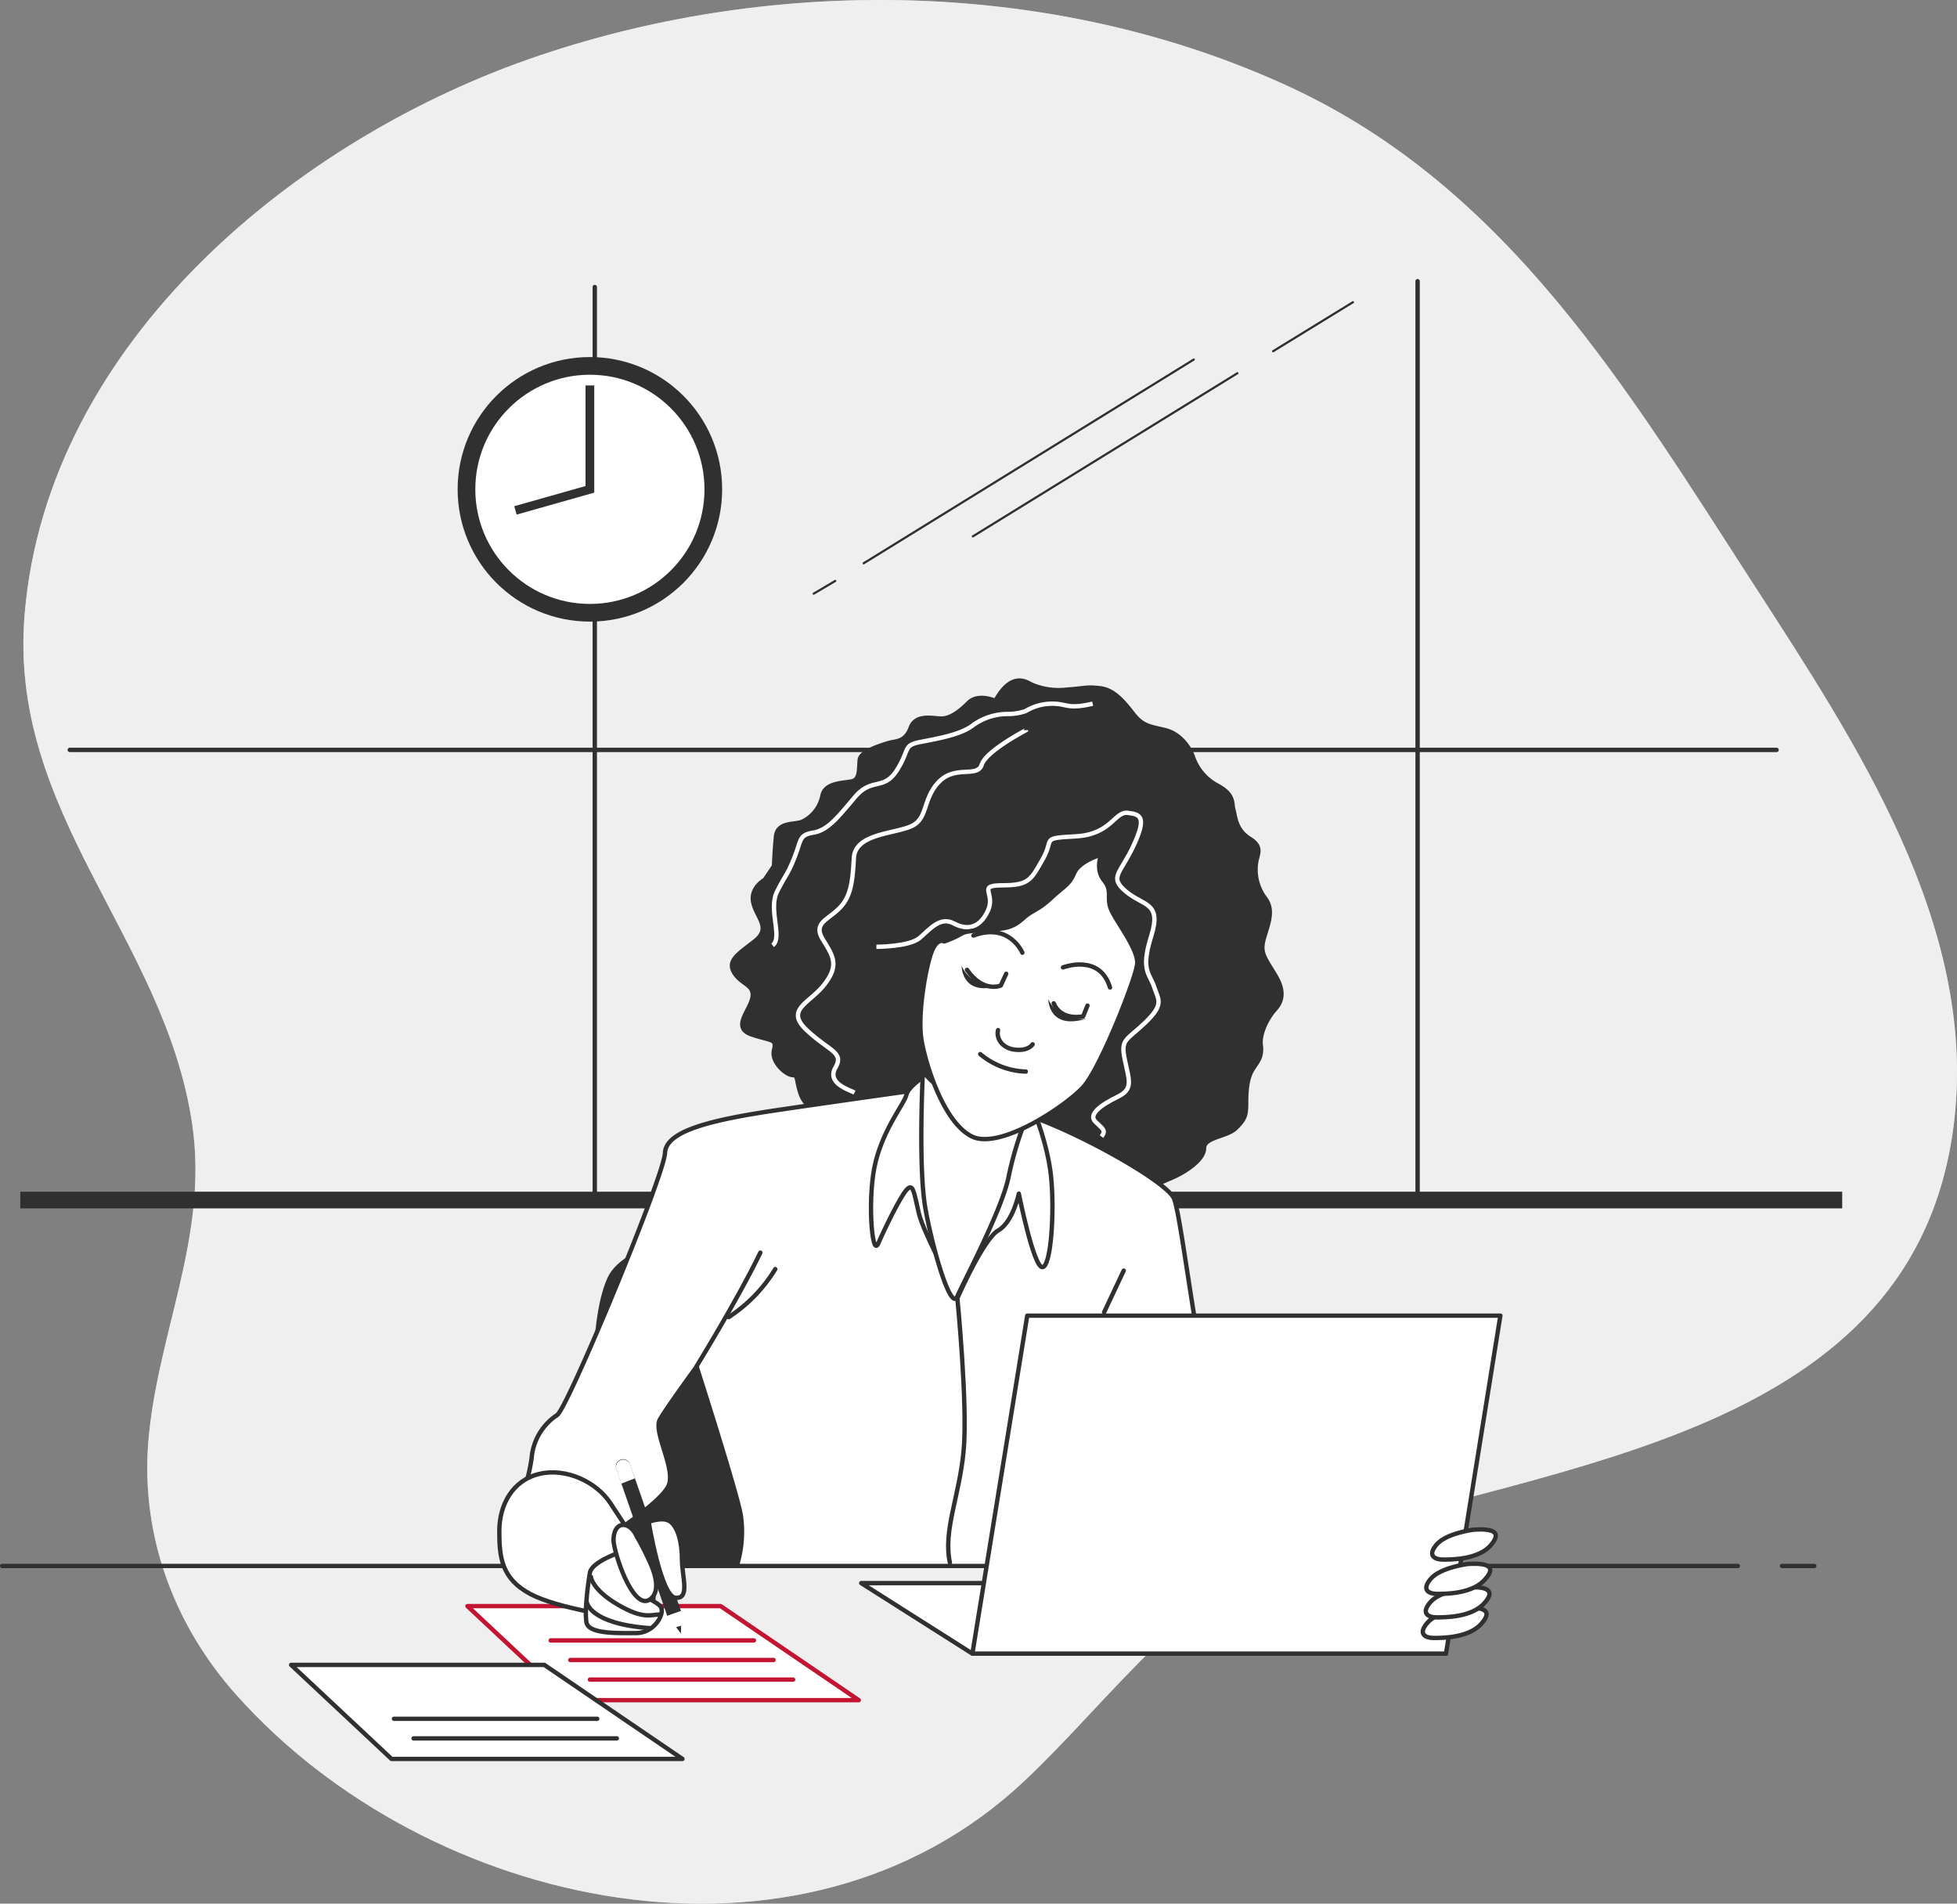 <?xml version="1.0" encoding="UTF-8"?> <svg xmlns="http://www.w3.org/2000/svg" id="Слой_1" data-name="Слой 1" viewBox="0 0 448.5 436.22"><rect x="0" y="0" width="448.5" height="436.22" fill="#808080" stroke="none"/> <defs> <style>.cls-1,.cls-11,.cls-12,.cls-6{fill:#fff;}.cls-1,.cls-2{opacity:0.7;isolation:isolate;}.cls-2{fill:#f9f9f9;}.cls-3,.cls-8,.cls-9{fill:#303030;}.cls-10,.cls-13,.cls-4,.cls-5,.cls-7{fill:none;}.cls-11,.cls-4,.cls-5,.cls-7,.cls-8,.cls-9{stroke:#303030;}.cls-11,.cls-12,.cls-13,.cls-4,.cls-5,.cls-8{stroke-linecap:round;stroke-linejoin:round;}.cls-5{stroke-width:0.5px;}.cls-10,.cls-7,.cls-9{stroke-miterlimit:10;}.cls-7{stroke-width:2px;}.cls-10{stroke:#fff;}.cls-12,.cls-13{stroke:#c31432;}</style> </defs> <g id="freepik--background-simple--inject-1--inject-81"> <path class="cls-1" d="M296.47,27.26c-53-24.47-116.73-25.71-171.73-7.19C69.29,38.71,11.94,85.62,6.66,148c-3.93,45.8,32.1,74.3,38.39,117,3.82,25.92-8.19,48.26-10.1,73.29-1.57,21.33,6.06,41.64,20.2,57.47,43.78,49.16,129.19,68.13,180.6,19.75C256,396.42,273.91,370.27,301.3,361c55.11-18.85,139.29-23.57,147.6-97.09,5.05-44.78-22.56-86.31-45.69-122.12C374.25,97.07,346.76,50.49,296.47,27.26Z" transform="translate(-1 -7.39)"></path> <path class="cls-2" d="M296.47,27.26c-53-24.47-116.73-25.71-171.73-7.19C69.29,38.71,11.94,85.62,6.66,148c-3.93,45.8,32.1,74.3,38.39,117,3.82,25.92-8.19,48.26-10.1,73.29-1.57,21.33,6.06,41.64,20.2,57.47,43.78,49.16,129.19,68.13,180.6,19.75C256,396.42,273.91,370.27,301.3,361c55.11-18.85,139.29-23.57,147.6-97.09,5.05-44.78-22.56-86.31-45.69-122.12C374.25,97.07,346.76,50.49,296.47,27.26Z" transform="translate(-1 -7.39)"></path> </g> <g id="freepik--Window--inject-1--inject-81"> <rect class="cls-3" x="4.65" y="273.08" width="417.54" height="3.82"></rect> <line class="cls-4" x1="324.88" y1="275.33" x2="324.88" y2="64.43"></line> <line class="cls-4" x1="136.31" y1="275.33" x2="136.31" y2="65.77"></line> <line class="cls-4" x1="15.99" y1="171.84" x2="407.15" y2="171.84"></line> <line class="cls-5" x1="191.42" y1="133.12" x2="186.48" y2="136.04"></line> <line class="cls-5" x1="273.58" y1="82.39" x2="197.93" y2="129.08"></line> <line class="cls-5" x1="283.57" y1="85.53" x2="222.96" y2="122.91"></line> <line class="cls-5" x1="310.06" y1="69.25" x2="291.77" y2="80.48"></line> <circle class="cls-3" cx="135.19" cy="112.13" r="30.31"></circle> <circle class="cls-6" cx="135.19" cy="112.13" r="26.26"></circle> <polyline class="cls-7" points="118.13 116.96 135.19 112.13 135.19 88.33"></polyline> </g> <g id="freepik--Desk--inject-1--inject-81"> <line class="cls-4" x1="408.39" y1="358.84" x2="415.79" y2="358.84"></line> <line class="cls-4" x1="0.5" y1="358.84" x2="398.28" y2="358.84"></line> </g> <g id="freepik--Plant--inject-1--inject-81"> <path class="cls-8" d="M84.45,357.59" transform="translate(-1 -7.39)"></path> <path class="cls-8" d="M54.25,357.59" transform="translate(-1 -7.39)"></path> <path class="cls-4" d="M61,342.32" transform="translate(-1 -7.39)"></path> </g> <g id="freepik--Character--inject-1--inject-81"> <path class="cls-9" d="M220.37,286.42s-72.28-2.46-79.69,14,0,65.78,0,65.78H253.26s16.05-61.06,7.07-69.37S220.37,286.42,220.37,286.42Z" transform="translate(-1 -7.39)"></path> <path class="cls-8" d="M229.13,168s-3.93-1.8-6.18.45-4.15,3.48-5.95,3.59-6.06-1.23-7.29,2.13-3.48,3-5.05,3.48-6.4,1.91-6.62,3.82.11,4.49-1.69,4.94-6.17.22-6.85,3.25a8.39,8.39,0,0,1-4.71,6.06c-1.8.68-5.61,0-5.95,3.37s-.45,6.74-.45,6.74L176.26,209s-3.48,1.91-2.58,5.39,4.15,5.72.22,8.75-6.28,4.49-4.6,7.18S174,233,173.45,236s-4.82,6.84-.22,8.42,5.84.89,5.16,3.59,2.7,5.61,4.16,5.72.78.68,1.9,4.16a6.55,6.55,0,0,0,5.39,4.48c1.12.12,2.7-.33,4.49,1.91s19.76,17.29,39.29,19a67.89,67.89,0,0,0,35.24-5.72c3.93-1.57,8.08-4.49,8.08-7.07s5.28-2.59,7.3-4.61,2.35-2.8,2.35-5.72.23-5.61,1.35-7.52,2.36-2.81,2-5.72,1.8-6.63,3.14-8.09,2.7-3.7.23-7.85-3.59-5.17-2.7-8.42,2.47-6.51.34-9.32a10.91,10.91,0,0,1-2.13-7.85c.22-2.25,1.79-3.82-1.46-5.84s-3.26-5.16-3.7-6.62.33-3.37-3.6-5.5a11.71,11.71,0,0,1-5.72-6.74c-.67-1.79-2.69-5.05-6.17-5.95s-5.17-.78-7.52-3.81-4.49-5.5-7.64-5.84-2.91,0-7.63.34a15.73,15.73,0,0,1-7.86-1.12C236.65,164,233.05,160.83,229.13,168Z" transform="translate(-1 -7.39)"></path> <path class="cls-10" d="M178.06,224c2.35-1.69-1-8.2,1-12.24s2.35-3.7,4-7.85,1-5.17,4.37-5.73,5.73-3.7,9.55-8.19,6.51-1.35,9.54-6.06,1.34-5.73,5.38-6.51,9.21-1.69,11.9-3.71A13.58,13.58,0,0,1,232,171a12.25,12.25,0,0,0,4.05-.67,11.76,11.76,0,0,1,6.17-1.69c3.37,0,3.37,1.35,9.2,0m-15.26,6.06S227,179.46,226,182.6s-6.06,0-9.87,4-2.36,8.53-6.51,10.22S197,198.54,196.69,204s-.67,8.87-3.37,11.56-6.06,3.37-3.7,7.18,3.7,5.84.33,10.22-9.2,5.72-4,10.55,8.53,5,6.51,8.53,3,5,4.38,5.72" transform="translate(-1 -7.39)"></path> <path class="cls-10" d="M201.85,224.35s7.52,0,9.88-2,4.71-5.05,7.86-3.36,6.06,1,7.85-3-2.69-5.73,3.37-5.73,6.51-1.34,9.2-6.06-.67-4.71,7.52-5.16,8.87-5.73,11.9-5.39,4.38,1,1.35,7.52-5.73,7.18-1.69,10.55,8.2,2.36,5.73,10.22-.34,8.53.67,11.56,2.36,4-2,8.19-5.72,3.7-4.71,8.53,2,6.74-1.69,8.53-6.84,4-5,5.73,2.36,2,1.35,3.36" transform="translate(-1 -7.39)"></path> <path class="cls-6" d="M214.76,256.68s-20.2,2.81-35.36,5.05-25.81,4.72-26,9.88S131.14,330,128.67,331.66a13.1,13.1,0,0,0-5.84,9.88,40.24,40.24,0,0,1-2.8,10.1s9.87-1.13,14,2.24,6.73,5.39,6.73,5.39,11.79-7.63,13.47-11.45-3.59-12.35-2-15.15,8.42-12.12,8.42-12.12,9,28.06,10.1,33.89a26.18,26.18,0,0,1-.9,11.79h78.8V342.88c0-4.26,3.14-17.4,3.14-17.4s7.63,21.89,9.54,27.84a128.2,128.2,0,0,1,3.37,12.91h26.93s-9.2-27.84-12.57-36.48-7.29-43.55-9-47.7-25.59-17.4-37.26-20.21C226.66,260.38,220.71,258.7,214.76,256.68Z" transform="translate(-1 -7.39)"></path> <path class="cls-4" d="M214.76,256.68s-20.2,2.81-35.36,5.05-25.81,4.72-26,9.88S131.14,330,128.67,331.66a13.1,13.1,0,0,0-5.84,9.88,40.24,40.24,0,0,1-2.8,10.1s9.87-1.13,14,2.24,6.73,5.39,6.73,5.39,11.79-7.63,13.47-11.45-3.59-12.35-2-15.15,8.42-12.12,8.42-12.12,9,28.06,10.1,33.89a26.18,26.18,0,0,1-.9,11.79h78.8V342.88c0-4.26,3.14-17.4,3.14-17.4s7.63,21.89,9.54,27.84a128.2,128.2,0,0,1,3.37,12.91h26.93s-9.2-27.84-12.57-36.48-7.29-43.55-9-47.7-25.59-17.4-37.26-20.21C226.66,260.38,220.71,258.7,214.76,256.68Z" transform="translate(-1 -7.39)"></path> <path class="cls-4" d="M220.37,304.5s2.47,25,1.46,35.46-4.71,18.19-3.14,25.48" transform="translate(-1 -7.39)"></path> <line class="cls-4" x1="253.04" y1="300.7" x2="257.53" y2="291.16"></line> <path class="cls-11" d="M212.29,254.44s-3.14,2-3.59,3.92-5,7.3-7,15.16-.9,22.22.56,18.85,5-10.66,6.51-12.34,1.68.56,2.81,5.38,9,19.09,9,19.09,5.83-13.25,9.2-15.16,4.71-8.42,4.71-8.42,3.37,16.84,5.39,16.84,2.81-12.91,2-20.76-4.49-17.4-6.73-20.43S223.18,243,212.29,254.44Z" transform="translate(-1 -7.39)"></path> <path class="cls-11" d="M212.51,252.86s-1.12,21.89.57,31.43,5.83,23.57,7.29,20.21,10.33-20,11.79-27.5a77.24,77.24,0,0,1,5.05-15.72C237.21,261.17,220.37,263.19,212.51,252.86Z" transform="translate(-1 -7.39)"></path> <path class="cls-11" d="M253.37,203.25s-4.94,1.35-6.17,4.16-2.25,2.91-5.39,5.83-4,2.47-6.51,4.72-4.38,2.13-7.18,2.47-5.39.11-6.74.89a21.52,21.52,0,0,1-4,1.8s-1.79-1.12-3.14,3.14-3,14.26-2,19.76,5,18.52,11.45,21.77,21.66-7,25.59-11.33,12-24.81,12.34-28.18-5.05-10-6.06-12.68.45-4-1.57-6.51S253.37,203.25,253.37,203.25Z" transform="translate(-1 -7.39)"></path> <path class="cls-4" d="M237.66,246.69s-.9,1.57-4,1.24-4.38-2.7-3.93-4.49" transform="translate(-1 -7.39)"></path> <path class="cls-4" d="M225.65,248.94a17.07,17.07,0,0,0,10.44,4" transform="translate(-1 -7.39)"></path> <path class="cls-4" d="M231.6,230.53l-1.24,2.69s-4,1.8-7.74-3.59" transform="translate(-1 -7.39)"></path> <path class="cls-4" d="M250.23,237.82l-1,2.47s-5.05,1.13-6.74-3" transform="translate(-1 -7.39)"></path> <path class="cls-4" d="M244.62,229.07s8.41-3.26,10.77,4.6" transform="translate(-1 -7.39)"></path> <path class="cls-4" d="M235.3,225.7s-2.92-7-11.22-3.93" transform="translate(-1 -7.39)"></path> <path class="cls-3" d="M230.36,233.11s-1.57.56-4.71-.45a7.36,7.36,0,0,1-4.27-3.93S221.38,236.14,230.36,233.11Z" transform="translate(-1 -7.39)"></path> <path class="cls-3" d="M250.23,240.74s-1.57.56-4.72-.45a7.34,7.34,0,0,1-4.26-3.93S241.25,243.66,250.23,240.74Z" transform="translate(-1 -7.39)"></path> <path class="cls-11" d="M160.66,320.43s9.54-15.49,14.59-26" transform="translate(-1 -7.39)"></path> <path class="cls-4" d="M168,309.21a34.52,34.52,0,0,0,10.67-11" transform="translate(-1 -7.39)"></path> <polygon class="cls-12" points="107.13 368.04 165.16 368.04 196.81 389.59 130.14 389.59 107.13 368.04"></polygon> <line class="cls-13" x1="181.77" y1="384.88" x2="135.19" y2="384.88"></line> <line class="cls-13" x1="177.28" y1="380.39" x2="130.7" y2="380.39"></line> <line class="cls-13" x1="172.79" y1="375.9" x2="126.21" y2="375.9"></line> <polygon class="cls-11" points="66.72 381.51 124.75 381.51 156.4 403.06 89.73 403.06 66.72 381.51"></polygon> <line class="cls-4" x1="141.36" y1="398.35" x2="94.78" y2="398.35"></line> <line class="cls-4" x1="136.87" y1="393.86" x2="90.29" y2="393.86"></line> <path class="cls-11" d="M149.32,364.54s-5.27-7.85-8.42-12.68-10.1-8.19-16.27-6.73-9.2,7.07-9.2,13.13.56,10.89,7.07,14.37S143.6,378,143.6,378,154.71,382.17,149.32,364.54Z" transform="translate(-1 -7.39)"></path> <path class="cls-11" d="M143.82,362.86s-7.18,2.25-7.63,4.94-1.23,8.64-.79,11.34,7,2.47,11.34,2.47,6.62-4.49,5.73-5.95-4.94-2.25-6.4-5.73A51,51,0,0,1,143.82,362.86Z" transform="translate(-1 -7.39)"></path> <path class="cls-11" d="M149.88,365.22a63.68,63.68,0,0,0-3-5.84c-1.57-3.48-5.16-3.59-5.27.79-.11,2.47,4.49,16.95,8.53,13.58C152.24,372,151.34,368.36,149.88,365.22Z" transform="translate(-1 -7.39)"></path> <path class="cls-11" d="M136.41,368.7s.23,2.92,6.18,6.4,7.63,2.24,9.65,2.24" transform="translate(-1 -7.39)"></path> <path class="cls-11" d="M135.52,374.65s.67,4.82,14.36,5.83" transform="translate(-1 -7.39)"></path> <path class="cls-3" d="M153.92,377.68,142.25,344a1.62,1.62,0,0,1,1-2.13h0a1.62,1.62,0,0,1,2.13,1h0l11.68,33.67Z" transform="translate(-1 -7.39)"></path> <polygon class="cls-6" points="152.92 370.29 156.07 374.33 156.07 369.16 152.92 370.29"></polygon> <path class="cls-3" d="M155.94,380.26l1.13,1.46v-1.8Z" transform="translate(-1 -7.39)"></path> <path class="cls-6" d="M145.39,342.88a1.67,1.67,0,0,0-3.14,1.12l1.12,3.37,3.15-1.23Z" transform="translate(-1 -7.39)"></path> <path class="cls-11" d="M149.66,356.13s3.37-1.35,5.05,0,2.58,4.71,2.58,8.64,1.91,9-1.46,8.75S149.66,356.13,149.66,356.13Z" transform="translate(-1 -7.39)"></path> <polygon class="cls-11" points="222.85 378.93 197.37 362.77 295.02 362.77 331.39 378.93 222.85 378.93"></polygon> <polygon class="cls-11" points="331.39 378.93 222.85 378.93 235.42 301.48 343.85 301.48 331.39 378.93"></polygon> <path class="cls-11" d="M338.67,357.92s-6.17.79-8.41,3.37-.45,3.48,1.46,3.48,8.19,0,11-3.37C345.07,358.6,343.5,357.59,338.67,357.92Z" transform="translate(-1 -7.39)"></path> <path class="cls-11" d="M336.54,375.88s-6.17.79-8.42,3.37-.45,3.48,1.46,3.48,8.2,0,11-3.37C342.94,376.67,341.48,375.54,336.54,375.88Z" transform="translate(-1 -7.39)"></path> <path class="cls-11" d="M337.22,371.17s-6.18.78-8.42,3.36-.45,3.48,1.46,3.48,8.19,0,11-3.36C343.61,372,342.15,370.83,337.22,371.17Z" transform="translate(-1 -7.39)"></path> <path class="cls-11" d="M337.33,365.78s-6.18.79-8.42,3.37-.45,3.48,1.46,3.48,8.19,0,11-3.37C343.84,366.57,342.27,365.44,337.33,365.78Z" transform="translate(-1 -7.39)"></path> </g> </svg> 